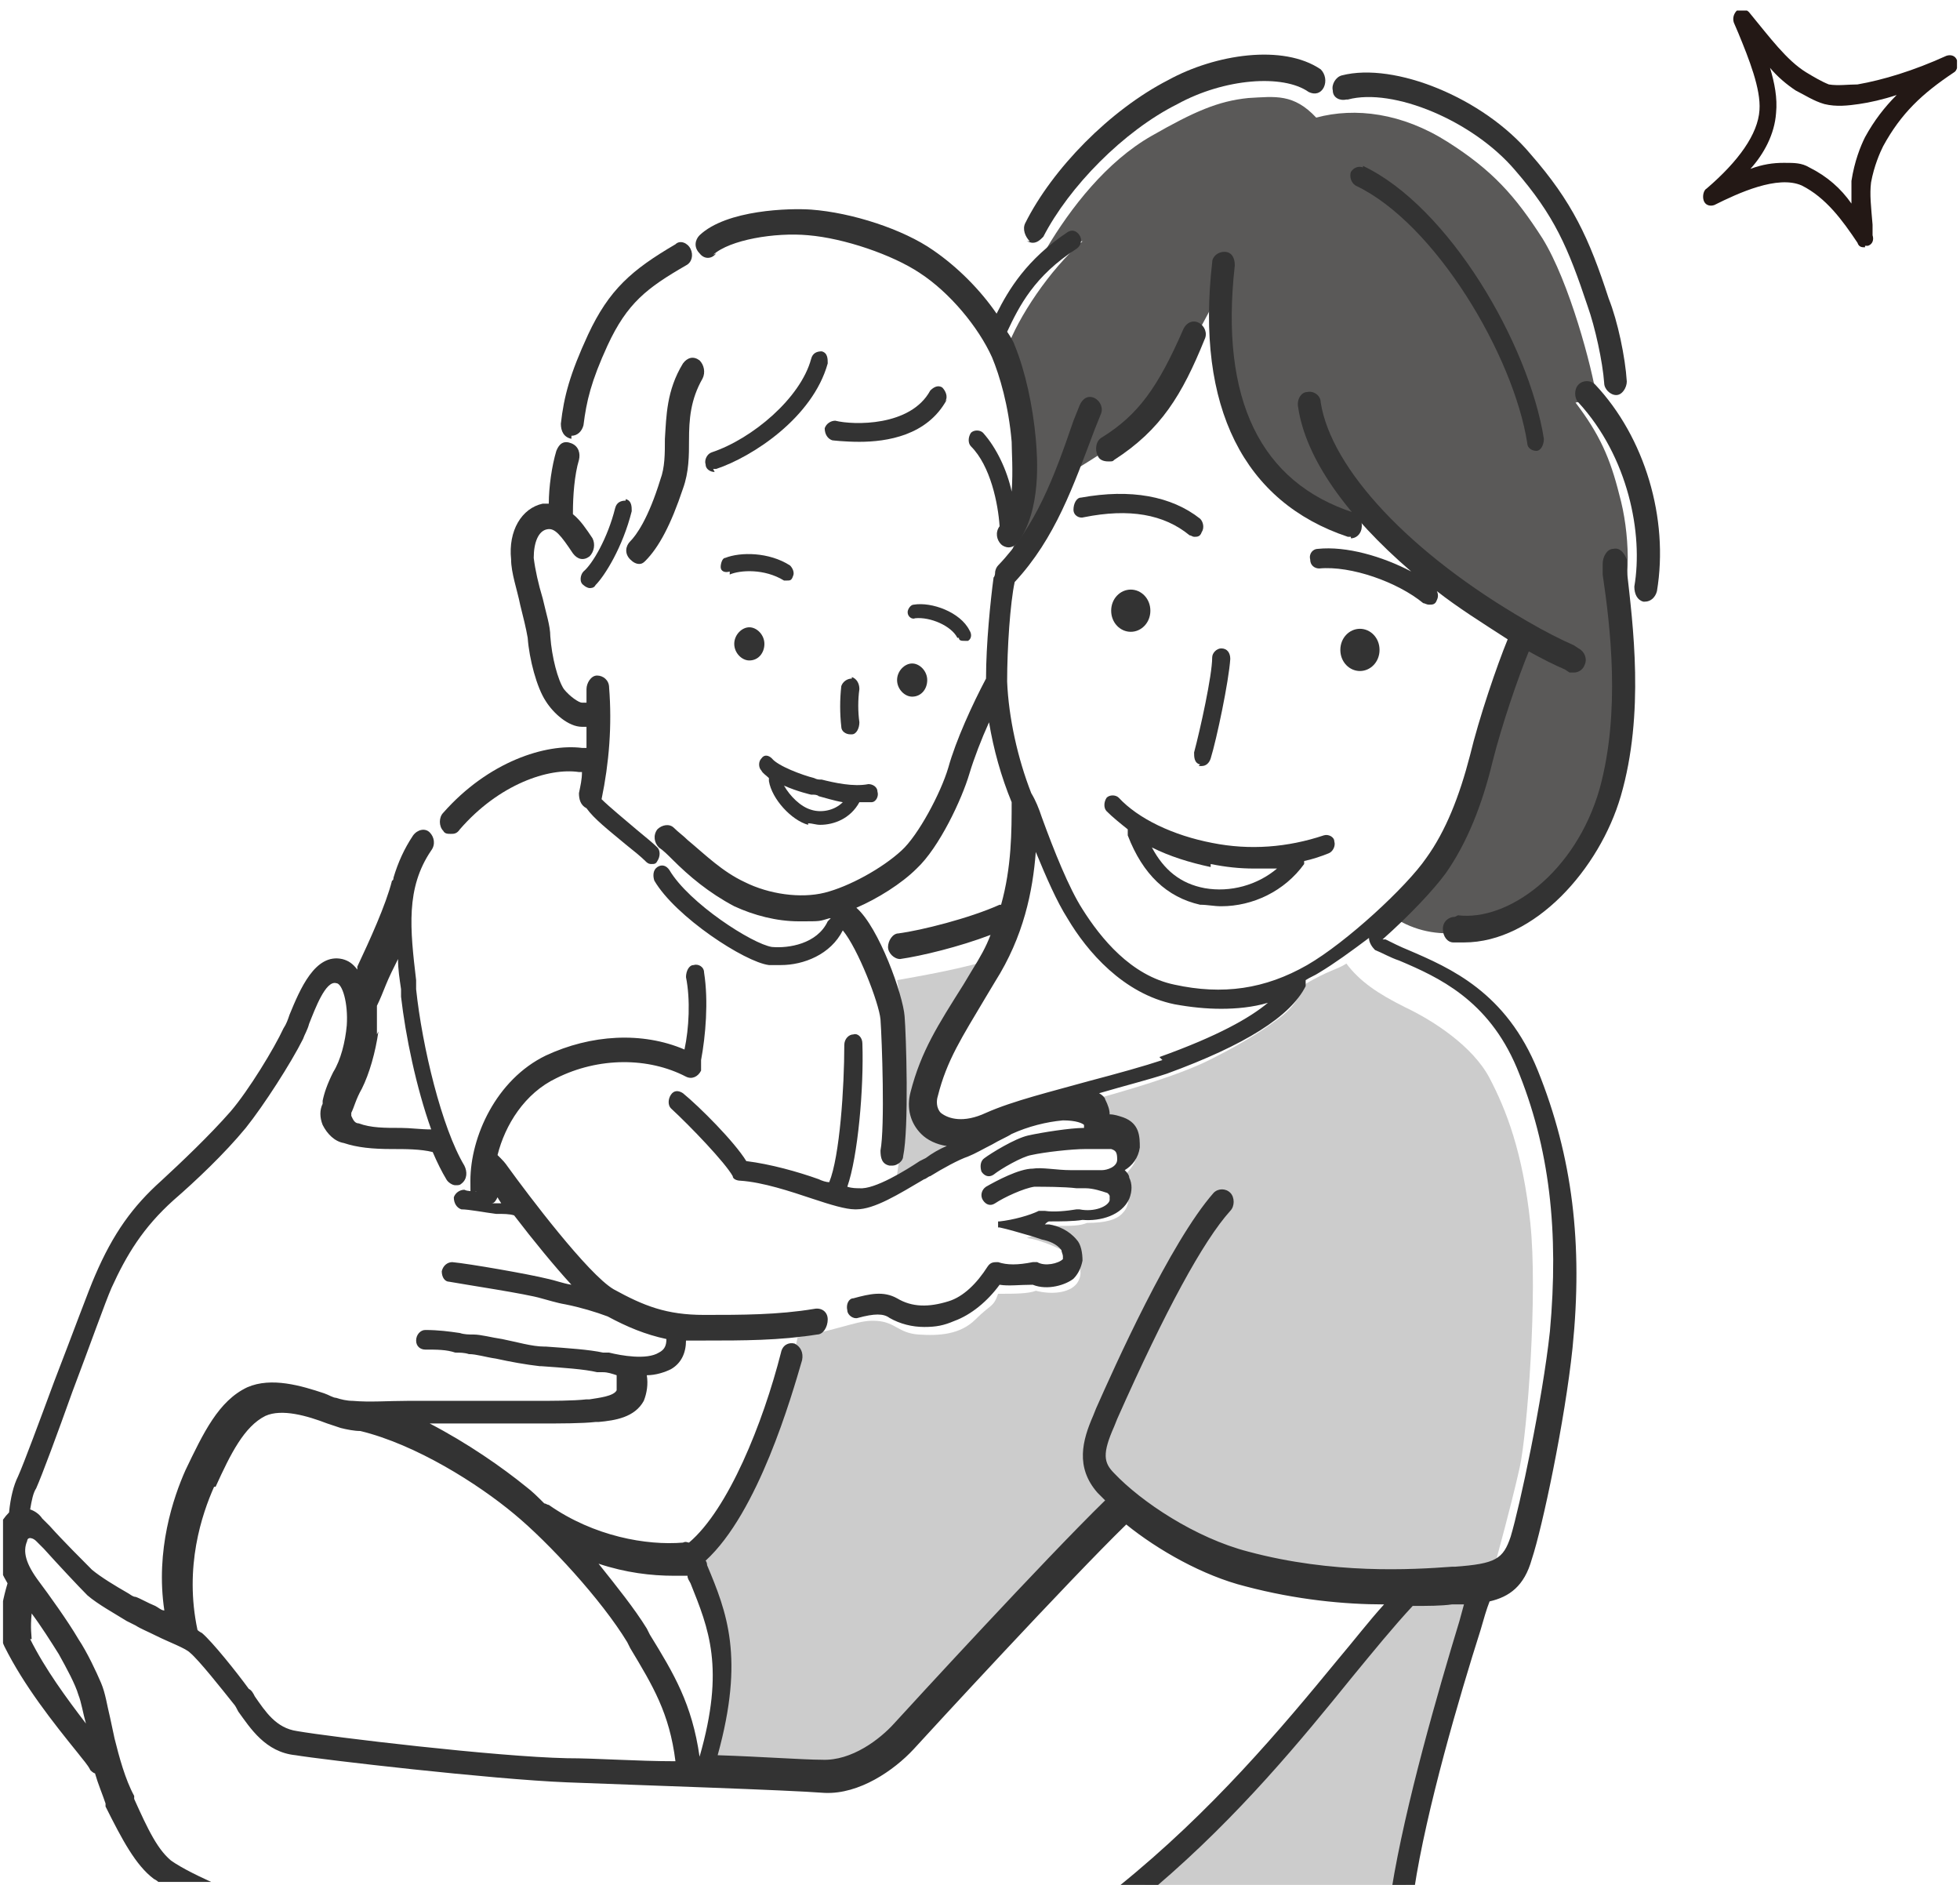 <?xml version="1.0" encoding="UTF-8"?>
<svg xmlns="http://www.w3.org/2000/svg" xmlns:xlink="http://www.w3.org/1999/xlink" version="1.1" viewBox="0 0 130 125">
  <defs>
    <style>
      .cls-1 {
        fill: none;
      }

      .cls-2 {
        fill: #ccc;
      }

      .cls-3 {
        fill: #5a5958;
      }

      .cls-4 {
        fill: #231815;
      }

      .cls-5 {
        fill: #333;
      }

      .cls-6 {
        clip-path: url(#clippath);
      }
    </style>
    <clipPath id="clippath">
      <rect class="cls-1" x=".2" y=".7" width="129.6" height="124.5"/>
    </clipPath>
  </defs>
  <!-- Generator: Adobe Illustrator 28.7.1, SVG Export Plug-In . SVG Version: 1.2.0 Build 142)  -->
  <g>
    <g id="Layer_1">
      <g class="cls-6">
        <g>
          <path class="cls-3" d="M66.5,38.1c1.8-4,1.7-7.1,1.6-9-.1-1.9-.7-4.2-1.3-6,.7-2,2.8-5.2,5-7.1-1,0-2.4.5-2.4.5,1.6-2.7,4-5.8,7-7.5,2.8-1.6,4.4-2.3,6.4-2.5,1.8-.1,3-.3,4.5,1.3,2.6-.7,5.7-.3,8.7,1.6,3,1.9,4.5,3.6,6.3,6.4,1.8,2.9,3.3,8.6,3.6,10.6l-1.4.3c1.6,2.1,2.3,3.7,2.9,6.1.7,2.5.8,5.9,0,7.9.3,5,0,10.1-1.5,13.5-1,2.4-2.7,4.6-4.9,6.1-2.2,1.4-5.4,2.4-8.3.7,2.9-3,4.7-6.9,5.7-10,.7-2,1.8-6.8,3-9.3-3.7-2.1-7.1-4.8-8.8-6.6-4-.7-6.1-1.8-8.7-4.3-2.3-2.3-3.1-7.1-3.2-11.1-1.7,3.3-2.7,4.9-4,7-1.2,1.9-3.2,3.1-5.3,4.4-1.2,2.9-3.4,5.7-4.9,6.9h0Z"/>
          <path class="cls-2" d="M93.2,125.1h-17.4s6.4-5.8,9.6-9.5c3.2-3.6,7.1-8.5,8.4-10.3-4.7.1-9.1-.5-12.1-1.6-2.8-1-5.2-2.3-7.3-4-4.4,4.5-11.5,12.1-13.1,14-1.6,1.9-4.4,4.3-6.4,4.2-1.9-.1-6-.4-8.2-.5.8-2.7,1.4-4.9,1.3-6.5-.1-1.6-.7-5.1-2-7.1,2.4-2,3.9-5.3,5-7.9,1-2.6,1.6-5.9,1.9-7.2,3.4-.7,4.1-1.2,5.3-1.1,1.2.1,1.4.8,2.7.9,1.4.1,2.8,0,3.8-1,1-1,1.2-.8,1.5-1.7,1.1,0,2,0,2.5-.2,1.2.3,2.4.1,2.8-.6.4-.7,0-1.3-.4-1.7-.5-.4-2.1-1.1-3-1.2,1.2-.4,1.5-.6,1.8-.8,1.2,0,1.7,0,2.2-.2,1.2,0,2-.2,2.4-.7.4-.4.6-1.4-.3-2.1,1-.9,1.3-1.4,1.1-2-.1-.6-.9-1.2-1.9-1.1-.1-.8-.9-1.7-1.9-2,3-.8,6.8-1.9,8.9-3,2.2-1.1,3.7-2.1,4.6-2.8s1.3-1.5,1.5-2.1c1.7-1,2.2-1,2.8-1.4.9,1.2,2.1,2,3.9,2.9,1.9.9,4.5,2.6,5.6,4.7,1.1,2.1,2.2,4.9,2.7,9.6.5,4.7-.2,13.9-.7,16.2-.5,2.3-2.2,8.8-3.6,12.9-1.4,4-3.5,11.4-4,15h0Z"/>
          <path class="cls-2" d="M66.1,63.5c-1.9.7-5.5,1.3-6.6,1.5.5,2.7.5,5.2.5,6.8s-.3,5.3-.6,6.6c1.1-.7,3.8-2,4.9-3-2.3-1-3.3-1.3-2.6-3.3.7-2,2.5-5.2,4.5-8.7h0Z"/>
          <path class="cls-5" d="M89.4,6.6c3-.8,8.3,1.4,11.1,4.7,2.6,3,3.5,5.1,4.8,9,.5,1.4,1,3.7,1.1,5.1,0,.4.4.8.8.8h0c.4,0,.7-.5.7-.9-.1-1.6-.6-4-1.2-5.5-1.3-4-2.4-6.4-5.2-9.6-3.1-3.7-9-6.1-12.5-5.2-.4.1-.7.6-.6,1,0,.5.5.7.9.6h0Z"/>
          <path class="cls-5" d="M109,39.9s0,0,.1,0c.4,0,.7-.3.8-.7.8-4.8-.8-10.2-4.1-13.7-.3-.3-.8-.3-1.1,0-.3.3-.3.9,0,1.2,3.3,3.6,4.3,8.7,3.7,12.2,0,.5.2.9.6,1Z"/>
          <path class="cls-5" d="M96.5,60.8c-.4,0-.8.3-.8.8,0,.5.3.9.7.9.2,0,.5,0,.7,0,4.7,0,9-4.9,10.4-9.7,1.6-5.5.8-11.4.4-15v-.7c-.2-.5-.5-.8-.9-.7-.4,0-.7.5-.7,1v.7c.5,3.4,1.2,9.1-.2,14.2-1.6,5.6-6.1,8.8-9.4,8.4h0Z"/>
          <path class="cls-5" d="M68.1,16c.1,0,.2.1.4.1.3,0,.5-.2.7-.4,1.7-3.3,5.3-7,8.9-8.8,3.1-1.7,7-2,8.7-.8.4.2.8.1,1-.3.2-.4.1-.9-.2-1.2-2.5-1.7-7-1-10.1.7-3.9,2-7.7,5.9-9.5,9.5-.2.4,0,.9.3,1.2h0Z"/>
          <path class="cls-5" d="M89.6,35.7c.3,0,.6-.2.7-.6.1-.5-.1-.9-.5-1.1-6.2-2-8.9-7.5-7.9-16.4,0-.5-.2-.9-.7-.9-.4,0-.8.3-.8.7-1.1,9.6,2.1,15.9,9,18.2,0,0,.1,0,.2,0h0Z"/>
          <path class="cls-5" d="M79.5,21.4c-.4-.2-.8,0-1,.4-1.7,3.9-3,5.7-5.4,7.2-.4.2-.5.8-.3,1.2.1.3.4.4.7.4s.3,0,.4-.1c3.1-2,4.5-4.3,6-8,.2-.4,0-.9-.4-1.1Z"/>
          <path class="cls-5" d="M90.4,11.1c-.3-.1-.6,0-.8.3-.1.3,0,.7.3.9,5.3,2.5,10.5,11.3,11.4,17.1,0,.3.3.5.6.5s0,0,0,0c.3,0,.5-.4.5-.8-1-6.3-6.3-15.4-12-18.1h0Z"/>
          <path class="cls-5" d="M71.2,33.8c0,.4.4.6.7.5,3-.6,5.3-.2,7,1.2.1,0,.2.1.3.1.2,0,.4,0,.5-.3.2-.3.1-.7-.1-.9-1.9-1.5-4.6-2-7.9-1.4-.3,0-.5.4-.5.8h0Z"/>
          <path class="cls-5" d="M75,41.9c.7,0,1.3-.6,1.3-1.4s-.6-1.4-1.3-1.4-1.3.6-1.3,1.4.6,1.4,1.3,1.4Z"/>
          <path class="cls-5" d="M91.5,43.1c0-.8-.6-1.4-1.3-1.4s-1.3.6-1.3,1.4.6,1.4,1.3,1.4,1.3-.6,1.3-1.4Z"/>
          <path class="cls-5" d="M79.5,50.8c0,0,.1,0,.2,0,.3,0,.5-.2.6-.5.4-1.3,1.2-5.1,1.3-6.6,0-.4-.2-.7-.6-.7-.3,0-.6.3-.6.6,0,1.2-.8,4.8-1.2,6.3,0,.3,0,.7.4.8h0Z"/>
          <path class="cls-5" d="M74.8,55.4c1,2.6,2.6,4.1,4.8,4.6.5,0,.9.1,1.4.1,2.1,0,4.2-1,5.5-2.8,0,0,0-.1,0-.2.5-.1,1.1-.3,1.6-.5.3-.1.5-.5.4-.8,0-.3-.4-.5-.7-.4-2.4.8-4.9,1-7.4.5-2.6-.5-4.9-1.6-6.2-3-.2-.2-.6-.2-.8,0-.2.3-.2.7,0,.9.4.4.9.8,1.4,1.2,0,.1,0,.3,0,.4h0ZM80.3,57.3c1,.2,1.9.3,2.9.3s1,0,1.5,0c-1.3,1.1-3.1,1.6-4.8,1.3-1.6-.3-2.7-1.2-3.5-2.7,1.2.6,2.5,1,3.9,1.3Z"/>
          <path class="cls-5" d="M11.5,123.5c-1-.7-1.7-2.2-2.6-4.2v-.2c-.6-1.1-1-2.6-1.3-3.8-.1-.5-.2-.9-.3-1.4-.2-.8-.3-1.6-.6-2.3-.3-.7-.9-2-1.5-2.9-.7-1.2-2-3-2.6-3.8-.9-1.2-1.1-2-.8-2.7,0,0,0-.2.2-.2,0,0,.2,0,.4.2l.5.5c.9,1,2.3,2.5,2.9,3.1.7.6,1.8,1.2,2.6,1.7.2.1.4.2.6.3.3.2.8.4,1.4.7.8.4,1.9.8,2.2,1.1.6.5,2.1,2.4,2.9,3.4.1.1.2.3.3.5.8,1.1,1.8,2.7,3.8,2.9,1.8.3,13,1.6,18,1.8,5.1.2,14.5.5,17.1.7,2.3.1,4.6-1.5,5.9-2.9,1-1.1,10.3-11.2,14.1-14.9,2.1,1.7,5.1,3.4,7.9,4.1,3.4.9,6.6,1.2,9.2,1.2-1,1.1-2,2.4-3.1,3.7-3.7,4.5-8.3,10-14.5,15h2.5c5.5-4.7,9.6-9.7,13-13.9,1.4-1.7,2.7-3.3,4-4.7,0,0,0,0,0,0,1,0,1.9,0,2.6-.1h.2c.2,0,.4,0,.6,0-.1.4-.2.7-.3,1.1-1.4,4.6-3.6,12.2-4.5,17.8h1.5c.8-5.3,3-12.8,4.4-17.2.2-.7.4-1.4.6-1.9,1.3-.3,2.3-1,2.8-2.8.7-2.1,2.2-9.2,2.7-14,.7-6.9,0-12.7-2.3-18.4-2.1-5.2-5.8-6.8-8.6-8-.5-.2-1.1-.5-1.5-.7,0,0-.1,0-.2,0,1.8-1.6,3.4-3.3,4.2-4.4,1.4-2,2.4-4.5,3.1-7.4.6-2.4,1.7-5.6,2.4-7.3.9.5,1.7.9,2.4,1.2l.3.2c0,0,.2,0,.3,0,.3,0,.6-.2.7-.5.2-.4,0-.9-.4-1.1l-.3-.2c-.9-.4-1.9-.9-3.1-1.6-7.8-4.5-13-10.1-13.7-14.5,0-.5-.5-.8-.9-.7-.4,0-.7.5-.6,1,.5,3.4,3.2,7.2,7.5,10.9-1.9-1-4.3-1.7-6.2-1.5-.3,0-.6.3-.5.7,0,.4.3.6.6.6,2.1-.2,5.2.9,6.9,2.3.1,0,.2.1.4.1.2,0,.4,0,.5-.3.1-.2.1-.4,0-.6,1.4,1.1,3,2.1,4.7,3.2-.7,1.7-1.9,5.2-2.5,7.7-.7,2.7-1.6,5-2.9,6.8-1.3,1.9-5.3,5.6-7.9,7.1-2.8,1.6-5.6,2-8.8,1.3-2.9-.6-4.9-3.1-6.1-5-.9-1.4-1.9-3.9-2.7-6.1-.2-.6-.4-1.1-.7-1.6-.9-2.3-1.5-5-1.6-7.4,0-2.2.2-5.2.5-6.6h0c2.7-2.9,3.9-6.4,5.3-10.1l.4-1c.2-.4,0-.9-.4-1.1-.4-.2-.8,0-1,.5l-.4,1c-1.3,3.8-2.5,7-5,9.6-.1.1-.2.3-.2.5,0,0,0,.2-.1.3-.2,1.5-.5,4.4-.5,6.7-.9,1.7-2,4.1-2.5,5.9-.5,1.7-2,4.5-3.1,5.5-1.3,1.2-3.5,2.4-5.1,2.8-1.6.4-3.7.1-5.3-.7-1.5-.7-2.6-1.8-3.8-2.8-.3-.3-.6-.5-.9-.8-.3-.3-.8-.2-1.1.1-.3.4-.2.9.1,1.2.3.2.6.5.9.8,1.1,1.1,2.4,2.2,4.1,3.1,1.3.6,2.8,1,4.3,1s1.3,0,2-.2c0,0,0,0,.1,0,0,0-.1.1-.2.2-.7,1.5-2.6,1.8-3.7,1.7-1.3-.2-5.5-2.9-6.8-5.1-.2-.3-.5-.4-.8-.2-.3.2-.3.6-.2.9,1.4,2.4,6,5.4,7.6,5.6.2,0,.5,0,.8,0,1.5,0,3.3-.7,4.1-2.3,1,1.2,2.4,4.8,2.5,5.9.1,1.4.3,7.1,0,8.7,0,.5.1.9.6,1,0,0,.1,0,.2,0,.3,0,.7-.3.7-.6.4-1.9.2-8.1.1-9.3-.1-1.4-1.7-5.9-3.2-7.2,1.4-.6,3-1.6,4-2.6,1.5-1.4,3-4.6,3.5-6.3.3-1,.8-2.3,1.3-3.4.3,1.8.8,3.6,1.5,5.3h0c0,1.9,0,4.3-.7,6.8,0,0,0,0-.1,0-2,.9-5.2,1.7-6.7,1.9-.4,0-.7.5-.7.9,0,.4.4.8.8.8h0c1.4-.2,3.9-.8,6-1.6-.3.8-.7,1.5-1.2,2.3l-.6,1c-1.7,2.7-2.8,4.4-3.5,7.1-.3,1.1,0,2.1.7,2.8.4.4,1,.7,1.7.8-.5.2-1,.5-1.4.8,0,0-.2.1-.4.2-.9.6-3,1.9-4,1.8-.2,0-.5,0-.8-.1.7-2,1.1-6.5,1-9.5,0-.4-.3-.7-.6-.6-.3,0-.6.3-.6.7,0,2.8-.3,7.4-1,9.1-.2,0-.5-.1-.7-.2-1.4-.5-3.2-1-4.8-1.2-.8-1.3-3.1-3.6-4.2-4.5-.3-.2-.6-.2-.8.1-.2.3-.2.7,0,.9,1.3,1.2,3.6,3.6,4.1,4.5,0,.2.3.3.5.3,1.5.1,3.3.7,4.8,1.2,1.2.4,2.2.7,2.8.7h.1c1.2,0,2.8-1,4.5-2,.1,0,.3-.2.4-.2.8-.5,1.9-1.1,2.5-1.3.5-.2,1-.5,1.6-.8.5-.3,1-.5,1.3-.7,1.1-.5,2.3-.8,3.4-.9.9,0,1.3.2,1.4.3,0,0,0,.1,0,.2h0c-.9,0-2.8.3-3.7.5-.9.2-2.5,1.2-2.9,1.5-.3.2-.3.6-.2.9.2.3.5.4.8.2.5-.4,1.9-1.2,2.5-1.3.9-.2,2.7-.4,3.6-.4h.1c.6,0,1.3,0,1.6,0,.3.1.4.2.4.7,0,.5-.7.7-1,.7-.5,0-1.6,0-2,0s0,0-.1,0c-.9,0-1.9-.2-2.5-.1-.9,0-2.4.8-3.1,1.2-.3.2-.4.6-.2.9.2.3.5.4.8.2.6-.4,1.9-1,2.6-1.1.6,0,2,0,2.8.1.3,0,.5,0,.6,0,.5,0,1.1.2,1.4.3,0,0,.1,0,.2.2,0,.1,0,.2,0,.3-.1.4-1,.8-2,.6,0,0-.1,0-.2,0-.6.1-1.5.2-2.1.1-.1,0-.3,0-.4,0-.6.3-1.7.6-2.6.7,0,0,0,0,0,0,0,0,0,0-.1,0,0,0,0,0,0,0,0,0,0,0,0,0,0,0,0,0,0,0,0,0,0,0,0,.1,0,0,0,0,0,.1,0,0,0,0,0,0,0,0,0,0,0,0s0,0,0,0,0,0,0,0c0,0,0,0,0,.1,0,0,0,0,0,.1,0,0,0,0,0,0,0,0,0,0,0,0,0,0,0,0,0,0,0,0,0,0,.1,0,0,0,0,0,0,0,.5.1,1.5.4,2.2.6l.6.2c.5.1,1,.3,1.3.7,0,.1.1.3.1.4,0,.1,0,.2,0,.2-.3.3-1.2.5-1.7.2,0,0-.2,0-.3,0-1,.2-1.7.2-2.3,0-.3,0-.5,0-.7.3-.7,1.1-1.6,2-2.6,2.3-1.3.4-2.4.4-3.4-.2-.9-.5-1.8-.3-2.9,0-.3,0-.5.4-.4.8,0,.3.4.6.7.5,1.1-.3,1.7-.3,2.1,0,.7.4,1.5.6,2.3.6s1.3-.1,2-.4c1.1-.4,2.2-1.3,3-2.4.6.1,1.3,0,2.2,0,1,.4,2.2,0,2.7-.4.3-.3.5-.7.6-1.2,0-.5-.1-1.1-.4-1.4-.5-.6-1.2-.9-1.8-1h-.3c.1-.1.2-.2.3-.2.7,0,1.6,0,2.2-.1,1.2.1,2.6-.3,3.1-1.4.2-.5.2-1,0-1.4,0-.2-.2-.4-.3-.5.5-.3.9-.8,1-1.5,0-.7,0-1.6-1.1-2-.3-.1-.6-.2-.9-.2,0-.3-.1-.6-.3-1,0-.1-.2-.3-.4-.4,1.7-.5,3.3-.9,4.5-1.3,5.2-1.9,8.2-3.8,9.2-5.8,0-.1,0-.3,0-.4.3-.2.6-.3.9-.5,1-.6,2.1-1.4,3.3-2.3,0,.3.2.6.4.8.5.2,1,.5,1.6.7,2.6,1.1,5.9,2.6,7.8,7.1,2.2,5.3,2.8,10.9,2.2,17.5-.5,4.6-2,11.6-2.6,13.6-.5,1.5-1,1.8-3.7,2h-.2c-2.7.2-7.9.5-13.5-1-3.5-.9-7.1-3.3-8.9-5.2-.7-.7-.8-1.3,0-3.1l.2-.5c3.2-7.2,5.7-11.8,7.5-13.8.3-.3.3-.9,0-1.2s-.8-.3-1.1,0c-2.9,3.3-6.6,11.6-7.8,14.3l-.2.5c-.7,1.6-1.2,3.4.3,5.1.2.2.3.3.5.5-4,3.9-13,13.7-14,14.8-.9,1-2.8,2.5-4.8,2.4-1.2,0-3.9-.2-6.9-.3,1.8-6.5.6-9.5-.7-12.6,0,0,0-.2-.1-.3,3.5-3.2,5.7-10.9,6.4-13.3.1-.5-.1-.9-.5-1.1-.4-.1-.8.1-.9.6-1.2,4.7-3.5,10.4-6.1,12.6-.1,0-.2-.1-.4,0-2.4.2-5.9-.4-8.9-2.5-.1,0-.2-.1-.3-.1-.4-.4-.8-.8-1.2-1.1-1.6-1.3-3.9-2.9-6.4-4.2,1.1,0,2.2,0,3.3,0,.9,0,1.8,0,2.5,0,.5,0,1,0,1.5,0,1.4,0,2.8,0,3.7-.1h.2c1.1-.1,2.4-.3,3-1.4.2-.5.3-1.1.2-1.7.6,0,1.2-.2,1.6-.4.7-.4,1-1.1,1-1.9.4,0,.8,0,1.2,0,2.6,0,5,0,7.5-.4.4,0,.7-.5.7-1,0-.5-.4-.8-.9-.7-2.4.4-4.8.4-7.3.4s-4-.6-6-1.7c-1.7-1-5.7-6.3-7-8.1-.2-.3-.4-.5-.5-.6,0,0-.1-.1-.2-.2.5-2,1.8-4.1,3.9-5.1,2.8-1.4,6.1-1.4,8.6-.1.4.2.8,0,1-.4,0-.2,0-.5,0-.7.3-1.6.5-3.9.2-5.8,0-.4-.4-.6-.7-.5-.3,0-.5.4-.5.8.3,1.5.2,3.4-.1,4.8-2.8-1.2-6.2-1-9.2.4-3.3,1.6-5,5.4-5,8.3s.1.5.4.7c-.3,0-.6,0-.8-.1-.3,0-.6.2-.7.5,0,.4.2.7.5.8.5,0,1.5.2,2.3.3.5,0,.9,0,1.2.1,1.3,1.7,2.7,3.4,3.8,4.6,0,0,0,0,0,0-.6-.1-1.1-.3-1.6-.4-1.2-.3-5.2-1-6.3-1.1-.3,0-.6.2-.7.6,0,.4.2.7.5.7,1.1.2,5.1.8,6.1,1.1.4.1,1,.3,1.6.4,1,.2,2,.5,2.8.8,1.3.7,2.5,1.2,3.9,1.5,0,.4-.1.7-.5.9-.8.5-2.5.2-3.3,0-.2,0-.3,0-.4,0-.9-.2-2.4-.3-3.8-.4h-.1c-.8,0-1.8-.3-2.8-.5-.7-.1-1.4-.3-1.9-.3-.3,0-.6,0-.9-.1-.7-.1-1.4-.2-2.3-.2-.3,0-.6.3-.6.7,0,.4.3.6.6.6.8,0,1.4,0,2,.2.3,0,.6,0,.9.1.5,0,1.1.2,1.8.3.9.2,2,.4,2.9.5h.1c1.4.1,2.9.2,3.7.4.1,0,.2,0,.4,0,.3,0,.6.1.9.2,0,0,0,.1,0,.2,0,.2,0,.6,0,.8-.2.4-1.2.5-1.8.6h-.2c-.9.1-2.2.1-3.6.1-.5,0-1,0-1.5,0-.7,0-1.6,0-2.5,0-1.2,0-2.4,0-3.5,0h-.8c-1.2,0-2.5.1-3.6,0,0,0,0,0,0,0h0c-.4,0-.8-.1-1.1-.2-.2,0-.5-.2-.8-.3-1.5-.5-3.5-1.1-5.1-.4-1.9.9-2.9,3-4.1,5.5-.8,1.8-2,5.3-1.4,9.3-.2,0-.4-.2-.6-.3-.5-.2-1-.5-1.3-.6-.2,0-.4-.2-.6-.3-.7-.4-1.7-1-2.3-1.5-.5-.5-2-2-2.8-2.9l-.5-.5c-.2-.3-.5-.5-.8-.6.1-.6.2-1.1.4-1.4.4-.9,1.4-3.6,2.4-6.4,1.1-2.9,2.2-6,2.6-6.9,1-2.2,2.1-4,4.1-5.8,1.5-1.3,3.4-3.1,4.8-4.8,1.2-1.5,3-4.3,3.8-5.9.1-.3.3-.6.4-1,.4-1,1.1-2.9,1.8-2.7.4,0,.8,1.3.7,2.8-.1,1.1-.4,2.3-.9,3.1-.4.8-.6,1.4-.7,1.9v.2c-.2.4-.2.9,0,1.4.3.6.8,1.1,1.4,1.2.9.3,1.9.4,3.2.4.9,0,1.9,0,2.7.2h0c.3.7.6,1.3.9,1.8.1.2.4.4.6.4s.3,0,.4-.1c.4-.3.4-.8.2-1.2-1.5-2.5-2.8-7.9-3.2-11.7v-.6c-.4-3.4-.7-6.1,1-8.6.3-.4.2-.9-.1-1.2-.3-.3-.8-.2-1.1.2-.6.9-1,1.8-1.3,2.8,0,0,0,.2-.1.2-.4,1.6-1.5,4-2.3,5.7,0,0,0,.1,0,.2-.3-.4-.6-.6-1-.7-1.8-.4-2.8,2-3.5,3.7-.1.3-.2.6-.4.9-.6,1.3-2.3,4.1-3.5,5.5-1.4,1.6-3.3,3.4-4.6,4.6-1.9,1.7-3.2,3.5-4.4,6.3-.4.9-1.5,3.9-2.7,7-1,2.7-2,5.4-2.4,6.3-.3.6-.5,1.4-.6,2.4h0c-.3.3-.5.6-.7,1-.5,1.4,0,2.7.6,3.7-.6,2-.6,3.4-.2,4.2,1.3,2.6,3.2,5,4.9,7.1.3.4.6.7.8,1.1,0,0,.2.2.3.2.2.7.5,1.4.7,2v.2c1.1,2.2,2,3.9,3.2,4.8,0,0,.2.1.3.2h3.5c-1.1-.5-2.3-1.1-2.9-1.6h0ZM77.1,70.3c-1.2.4-3,.9-4.9,1.4-2.5.7-5,1.3-6.8,2.1-1.5.7-2.5.4-3,0-.3-.3-.3-.8-.2-1.1.6-2.4,1.6-3.9,3.2-6.6l.6-1c1.9-3,2.5-6,2.7-8.6.7,1.7,1.4,3.3,2.1,4.4,1.3,2.2,3.7,5,7.1,5.7,1.1.2,2.1.3,3.1.3s2.1-.1,3.1-.4c-1.2,1-3.3,2.2-7.2,3.6h0ZM33.3,79.8c-.2,0-.5,0-.7,0,.2,0,.3-.2.4-.4.1.2.2.3.3.5h0ZM44.6,104.5c.4,0,.7,0,1,0,0,.2.1.3.2.5,1.2,3,2.3,5.6.6,11.5-.5-3.5-1.7-5.5-3.3-8.1l-.2-.4c-.8-1.3-2-2.8-3.2-4.3,1.8.6,3.5.8,5,.8ZM14.3,98.6c1-2.2,1.9-4,3.3-4.7,1.1-.5,2.8,0,4.1.5.3.1.6.2.9.3.4.1.9.2,1.3.2,3.7.9,7.8,3.5,10.2,5.5,2.3,1.9,5.8,5.7,7.5,8.5l.2.4c1.5,2.5,2.6,4.3,3,7.5-2.6,0-5.2-.2-7.2-.2-4.7-.1-15.6-1.4-17.9-1.8-1.4-.2-2.1-1.3-2.8-2.3-.1-.2-.2-.4-.4-.5-.8-1.1-2.4-3.1-3.1-3.7,0,0-.2-.1-.3-.2h0c-.9-4.2.3-7.7,1.1-9.5h0ZM25,68.6c0-.6,0-1.3,0-1.9.2-.4.4-.9.6-1.4.2-.5.5-1.1.8-1.7,0,.7.1,1.3.2,2v.5c.3,2.6,1,6,2,8.8-.7,0-1.4-.1-2-.1-1.1,0-2,0-2.8-.3-.3,0-.4-.3-.5-.5v-.2c.2-.4.3-.9.7-1.6.5-1,.9-2.4,1.1-3.8h0ZM2.1,108.7c0-.2-.1-.7,0-1.7.6.8,1.3,1.9,1.8,2.7.5.9,1.1,2,1.3,2.7.2.5.3,1.2.5,1.9-1.3-1.7-2.7-3.6-3.7-5.6Z"/>
          <path class="cls-5" d="M47.3,31.1c0,0,.1,0,.2,0,2.4-.8,6.4-3.4,7.4-7,0-.3,0-.7-.4-.8-.3,0-.6.1-.7.5-.7,2.6-3.9,5.3-6.6,6.2-.3.1-.5.5-.4.8,0,.3.3.5.6.5h0Z"/>
          <path class="cls-5" d="M42.3,37.4c.2,0,.3,0,.5-.2.9-.9,1.7-2.4,2.5-4.8.4-1.1.4-2.2.4-3.2,0-1.4.1-2.7.9-4.1.2-.4.1-.9-.2-1.2-.4-.3-.8-.2-1.1.2-1.1,1.8-1.1,3.5-1.2,5,0,1,0,1.9-.3,2.7-.8,2.6-1.6,3.7-2,4.1-.3.3-.4.8,0,1.2.2.2.4.3.6.3h0Z"/>
          <path class="cls-5" d="M62.7,26.6c.2-.3,0-.7-.2-.9-.3-.2-.6,0-.8.2-1.3,2.4-5.1,2.3-6.3,2-.3,0-.6.2-.7.5,0,.4.2.7.5.8,0,0,.8.1,1.8.1,1.8,0,4.5-.4,5.8-2.8h0Z"/>
          <path class="cls-5" d="M56.5,45c-.3,0-.6.2-.7.5-.1.9-.1,1.8,0,2.7,0,.3.3.5.6.5s0,0,.1,0c.3,0,.5-.4.5-.8-.1-.7-.1-1.5,0-2.2,0-.4-.2-.7-.5-.8Z"/>
          <path class="cls-5" d="M48.4,38.1c.7-.3,2.3-.4,3.6.4,0,0,.1,0,.2,0,.2,0,.3,0,.4-.3.1-.2,0-.5-.2-.7-1.4-.9-3.3-.9-4.3-.5-.2,0-.3.4-.3.6,0,.3.3.4.6.3Z"/>
          <path class="cls-5" d="M63.6,42.3c0,.2.2.2.4.2s.2,0,.2,0c.2-.1.3-.4.1-.7-.6-1.2-2.5-1.9-3.7-1.7-.2,0-.4.3-.4.5,0,.3.3.5.5.4,1-.1,2.4.5,2.8,1.3h0Z"/>
          <path class="cls-5" d="M60.5,46.2c.6,0,1-.5,1-1.1s-.5-1.1-1-1.1-1,.5-1,1.1.5,1.1,1,1.1Z"/>
          <path class="cls-5" d="M49.7,43.8c.6,0,1-.5,1-1.1s-.5-1.1-1-1.1-1,.5-1,1.1.5,1.1,1,1.1Z"/>
          <path class="cls-5" d="M53.6,54.6c.3,0,.5.1.8.1.9,0,2-.4,2.6-1.5.3,0,.5,0,.8,0,.3,0,.5-.4.4-.7,0-.3-.3-.5-.6-.5-1,.2-2.3-.1-3.1-.3-.2,0-.3,0-.5-.1-.8-.2-2.4-.8-2.8-1.3-.2-.2-.5-.3-.7,0-.2.2-.2.6,0,.8.1.2.3.3.5.5,0,0,0,.1,0,.2.2,1.2,1.5,2.6,2.6,2.9h0ZM53.9,52.7c.1,0,.3,0,.4.1.4.1,1,.3,1.6.4-.6.6-1.5.7-2.1.5-.7-.2-1.4-.9-1.8-1.6.9.4,1.8.6,1.8.6Z"/>
          <path class="cls-5" d="M41.5,33.2c-.3,0-.6.1-.7.5-.5,2-1.5,3.7-2.1,4.2-.2.2-.3.7,0,.9.1.1.3.2.4.2s.3,0,.4-.2c.6-.6,1.8-2.5,2.4-4.9,0-.3,0-.7-.4-.8h0Z"/>
          <path class="cls-5" d="M37.9,28.9s0,0,0,0c.4,0,.7-.3.8-.7.2-1.6.5-2.9,1.6-5.3,1.3-2.8,2.6-3.8,5.2-5.3.4-.2.5-.7.3-1.1-.2-.4-.7-.6-1-.3-2.9,1.7-4.4,3-5.8,6-1.2,2.6-1.6,4.1-1.8,5.9,0,.5.2.9.7,1h0Z"/>
          <path class="cls-5" d="M47.3,16.9c1.1-1,4.1-1.5,6.3-1.3,2.4.2,5.6,1.3,7.4,2.5,2,1.3,3.9,3.6,4.8,5.6.5,1.2,1.1,3.2,1.3,5.6,0,.6.1,1.9,0,3.3-.3-1.4-1-2.9-1.9-3.9-.2-.2-.6-.2-.8,0-.2.3-.2.7,0,.9,1.3,1.3,1.8,3.8,1.9,5.3,0,0,0,0,0,0-.3.4-.2.9.1,1.2.1.1.3.2.5.2s.4-.1.6-.3c1.6-2.2,1.3-5.7,1.2-6.9-.2-2.2-.7-4.5-1.4-6.2-.1-.3-.3-.6-.5-.9.8-1.7,1.8-3.7,4.6-5.5.3-.2.4-.6.2-.9-.2-.3-.5-.4-.8-.2-2.7,1.8-3.9,3.8-4.7,5.4-1.1-1.6-2.6-3.1-4.2-4.2-2-1.4-5.4-2.5-8.1-2.7-1.4-.1-5.6,0-7.4,1.7-.3.3-.4.8,0,1.2.3.4.8.4,1.1,0h0Z"/>
          <path class="cls-5" d="M29.9,55.3c.2,0,.4,0,.6-.3,2.6-3,5.9-4.1,7.9-3.8,0,0,.2,0,.2,0,0,.5-.1.9-.2,1.4,0,.4.1.8.5,1,.5.7,1.4,1.4,2.6,2.4.5.4,1,.8,1.3,1.1.1.1.2.2.4.2s.3,0,.4-.2c.2-.3.2-.7,0-.9-.3-.3-.8-.7-1.4-1.2-.7-.6-1.8-1.5-2.3-2,.5-2.4.7-4.9.5-7.4,0-.5-.4-.8-.8-.8-.4,0-.7.5-.7.9,0,.3,0,.6,0,.9,0,0-.2,0-.3,0-.2,0-.8-.4-1.2-.9-.4-.6-.8-2.1-.9-3.5,0-.7-.3-1.6-.5-2.5-.3-1-.5-1.9-.6-2.7,0-1,.3-1.8.9-1.9.5-.1.9.4,1.7,1.6.3.4.7.5,1.1.2.3-.3.4-.8.2-1.2-.4-.6-.8-1.2-1.3-1.6,0,0,0,0,0-.1,0-1.1.1-2.5.4-3.5.1-.4,0-.9-.5-1.1s-.8,0-1,.5c-.3,1-.5,2.4-.5,3.5-.1,0-.3,0-.4,0-1.4.3-2.3,1.8-2.1,3.7,0,.9.4,2,.6,3,.2.8.4,1.6.5,2.2.1,1.4.6,3.3,1.2,4.2.5.8,1.5,1.7,2.4,1.7s.2,0,.3,0c0,.5,0,1,0,1.4,0,0-.2,0-.3,0-2.4-.3-6.2.9-9.2,4.3-.3.3-.3.9,0,1.2.1.2.3.2.5.2Z"/>
          <path class="cls-4" d="M123.7,16.4c-.2,0-.4,0-.5-.3-1-1.5-2.1-3-3.7-3.8-1.6-.7-4.2.5-5.8,1.3-.3.1-.6,0-.7-.3-.1-.3,0-.7.2-.8,2.1-1.8,3.4-3.6,3.5-5.2.1-1.4-.7-3.4-1.4-5.1l-.3-.7c-.1-.3,0-.6.2-.8.2-.2.6-.1.8.1,1.4,1.7,2.5,3.2,3.8,4,.5.3,1,.6,1.5.8.6.1,1.3,0,1.9,0,1.7-.3,3.7-.9,5.9-1.9.3-.1.6,0,.7.3.1.3,0,.7-.2.8-2.1,1.4-3.5,2.7-4.7,4.9-.2.4-.6,1.3-.8,2.4-.1.8,0,1.6.1,2.8v.7c.1.3,0,.6-.3.7,0,0-.1,0-.2,0h0ZM118.4,10.8c.6,0,1.1,0,1.6.3,1.2.6,2.1,1.4,2.8,2.4,0-.5,0-1,0-1.5.2-1.3.6-2.3.9-2.9.6-1.1,1.3-2,2.1-2.8-.9.3-1.8.5-2.5.6-.7.1-1.5.2-2.3,0-.7-.2-1.3-.6-1.9-.9-.6-.4-1.2-.9-1.7-1.5.3,1,.5,2,.4,3-.1,1.4-.8,2.7-1.7,3.7.8-.3,1.5-.4,2.2-.4h0Z"/>
        </g>
      </g>
    </g>
  </g>
</svg>